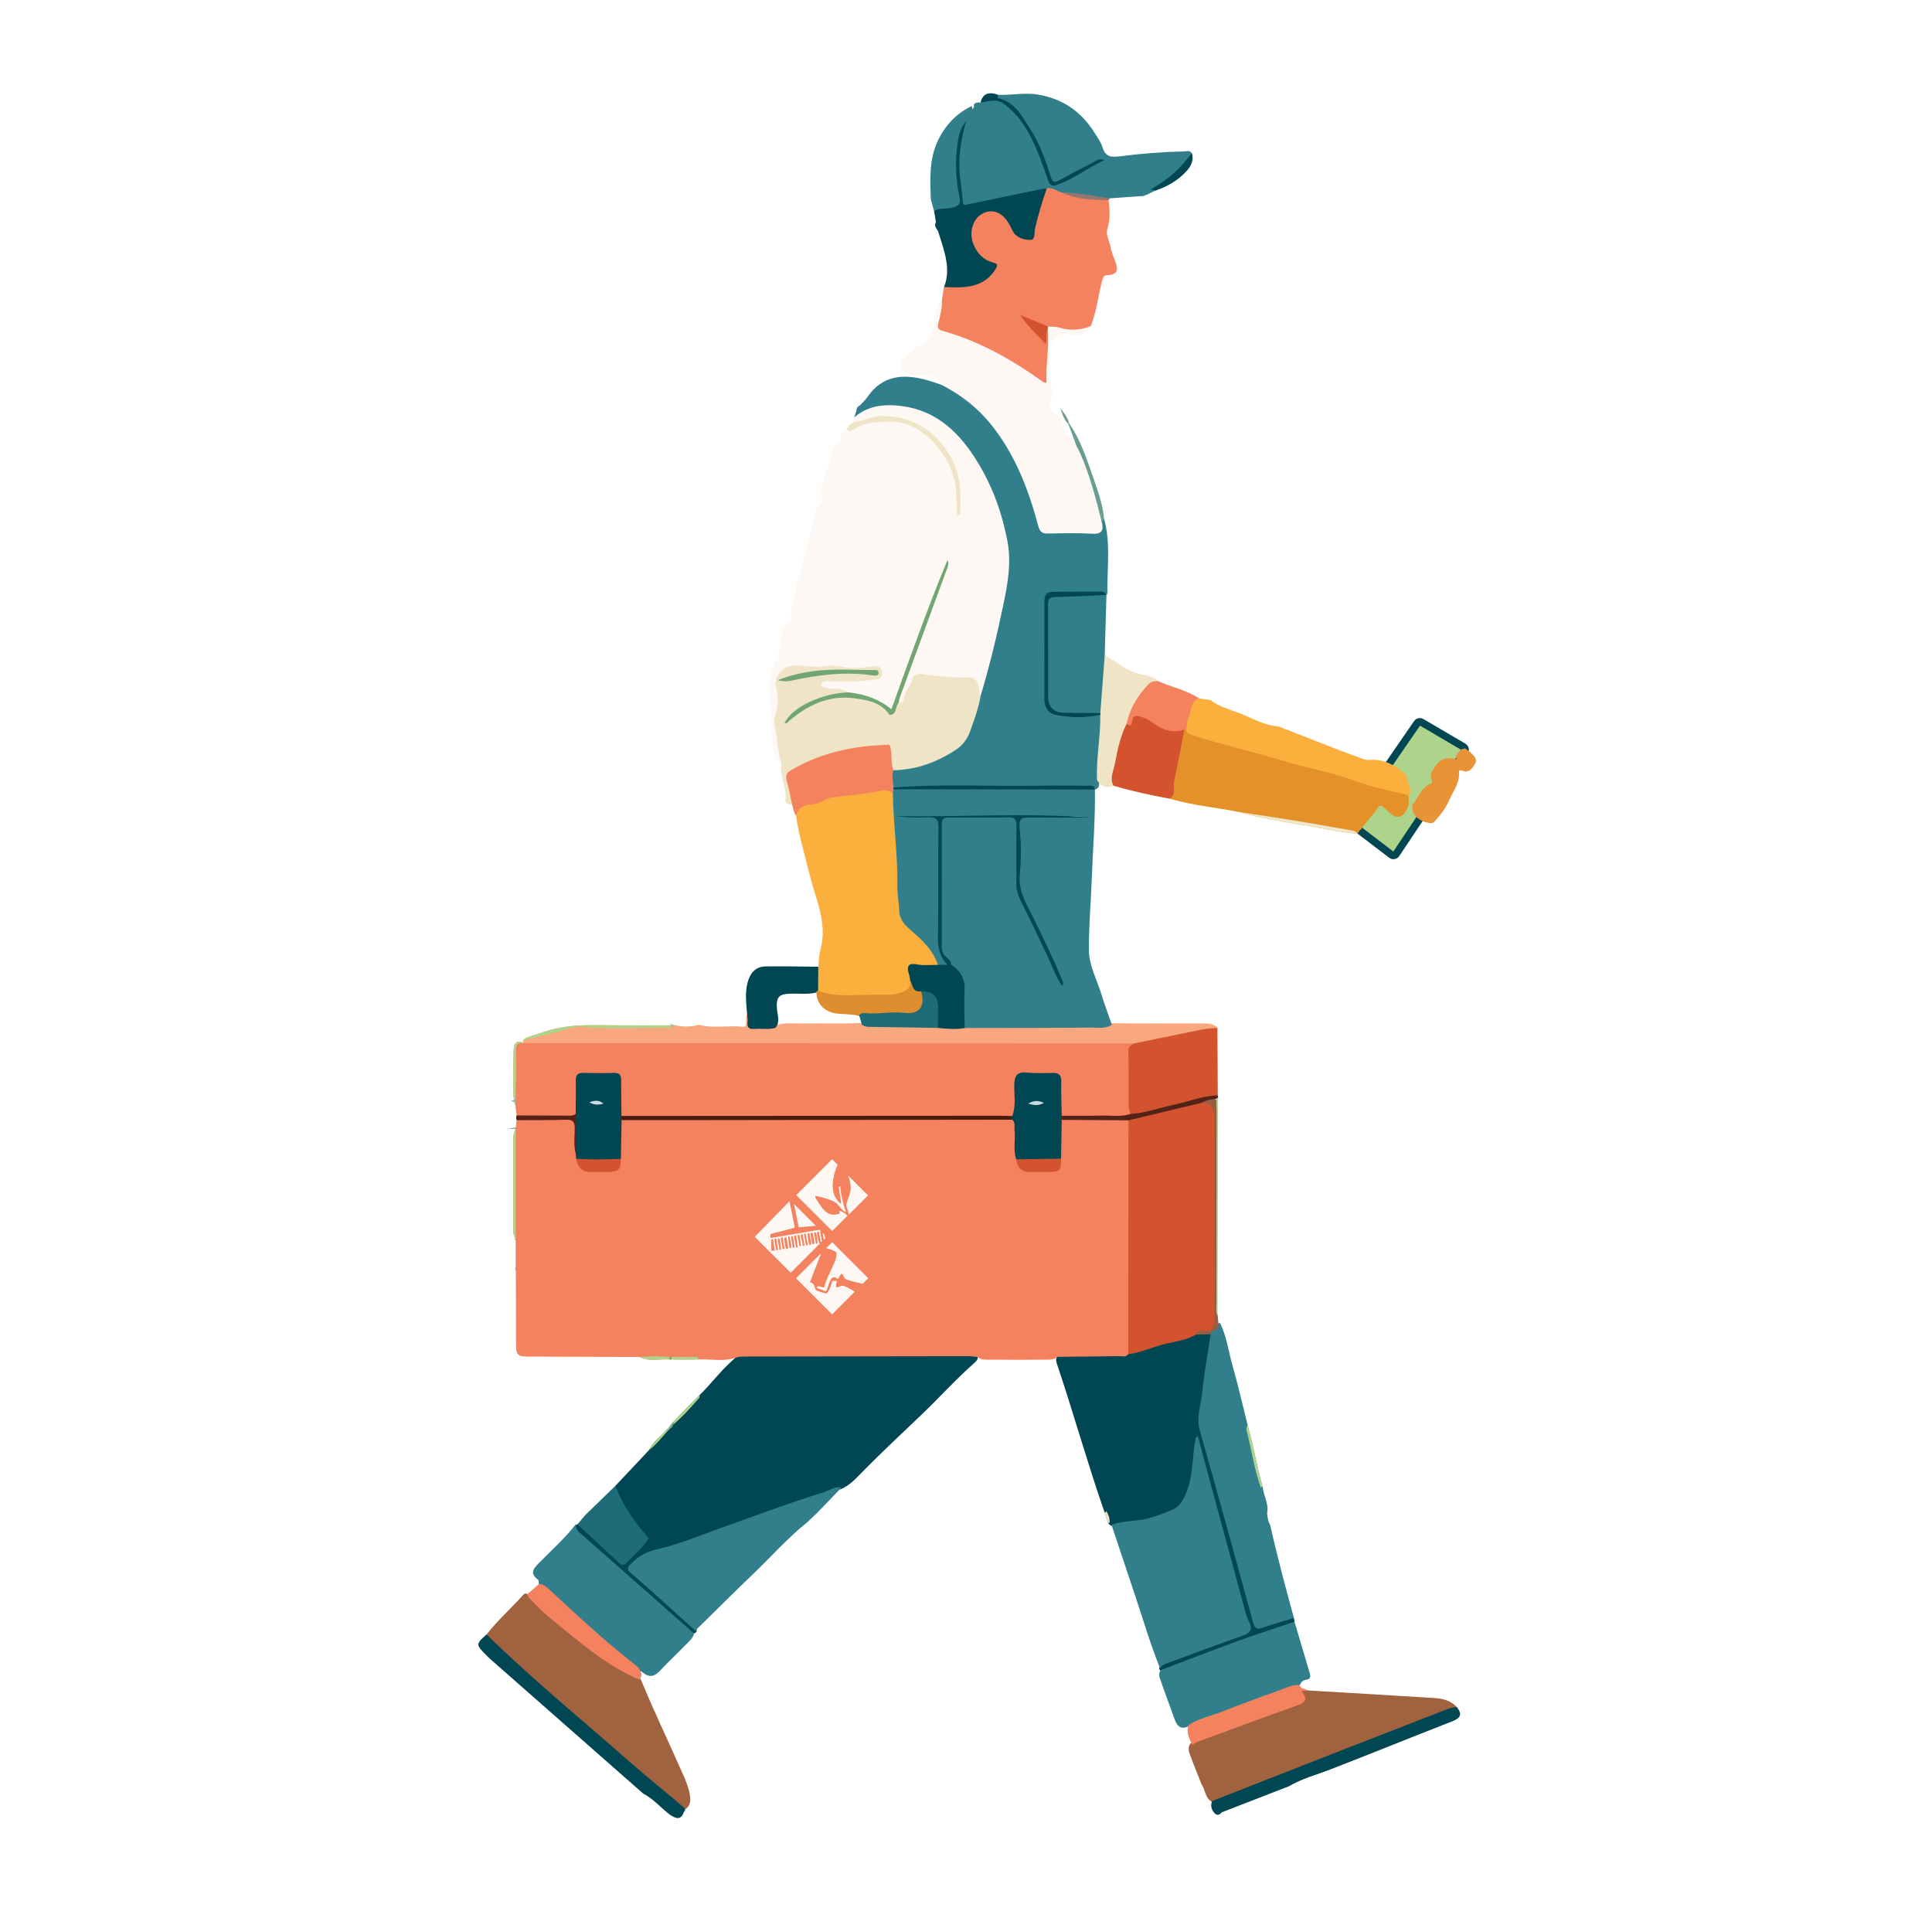 <?xml version="1.0" encoding="UTF-8"?>
<svg id="Layer_1" data-name="Layer 1" xmlns="http://www.w3.org/2000/svg" viewBox="0 0 776.27 768">
    <defs>
        <style>
            .cls-1 {
            fill: #947670;
            }

            .cls-2 {
            fill: #71a672;
            }

            .cls-3 {
            fill: #e79336;
            }

            .cls-4 {
            fill: #689d8f;
            }

            .cls-5 {
            fill: #004653;
            }

            .cls-6 {
            fill: #552015;
            }

            .cls-7 {
            fill: #e39128;
            }

            .cls-8 {
            fill: #efe7cb;
            }

            .cls-9 {
            fill: #522319;
            }

            .cls-10 {
            fill: #1d6c78;
            }

            .cls-11 {
            fill: #aed48b;
            }

            .cls-12 {
            fill: #fdf8f4;
            }

            .cls-13 {
            fill: #fbaf3c;
            }

            .cls-14 {
            fill: #df8e2f;
            }

            .cls-15 {
            fill: #d2532e;
            }

            .cls-16 {
            fill: #c6dde0;
            }

            .cls-17 {
            fill: #327f8c;
            }

            .cls-18 {
            fill: #f4825e;
            }

            .cls-19 {
            fill: #4a1c0e;
            }

            .cls-20 {
            fill: #9c5c40;
            }

            .cls-21 {
            fill: #9bb8a9;
            }

            .cls-22 {
            fill: #f8a77f;
            }

            .cls-23 {
            fill: #cadcdf;
            }

            .cls-24 {
            fill: #efe5c6;
            }

            .cls-25 {
            fill: #9cbaaa;
            }

            .cls-26 {
            fill: #a1633f;
            }
        </style>
    </defs>
    <path class="cls-5"
          d="M541.42,328.6l26.68-38.75c.84-1.31,2.57-1.7,3.89-.88l16.86,9.89c1.36.85,1.75,2.65.86,3.99l-27.48,41.12c-.9,1.35-2.74,1.67-4.04.71l-16.07-12.26c-1.21-.89-1.52-2.56-.71-3.82Z"/>
    <polygon class="cls-11" points="544.03 330.09 570.56 291.58 587.13 301.32 559.84 342.16 544.03 330.09"/>
    <path class="cls-24"
          d="M509.1,608.16c.23,1.54.29,3.13,1.22,4.48-2.23-1.18-2.51-2.77-1.18-4.72,0,.08-.02.16-.04.24Z"/>
    <path class="cls-24"
          d="M233.18,612.46c-.13.1-.26.18-.4.25-.13.07-.25.12-.39.16-.07.02-.14.04-.21.06-.27.01-.47-.09-.58-.28.13-.07.27-.11.42-.12,1.02-1.22,2.04-2.43,3.06-3.65.04-.04.07-.07.11-.11.8,1.53-1.05,2.51-2.01,3.69Z"/>
    <path class="cls-17"
          d="M457.9,78.83c-3.99.29-7.97.58-11.96.87-6.5,1.11-12.72-1.37-19.13-1.47-2.24-.29-4.26-1.66-6.62-1.39-8.37,1.88-16.79,3.5-25.17,5.28-2.07.44-4.14.87-6.25,1.02-1.8.13-2.81-.74-3.03-2.53-1.27-10.48-2.38-20.96,1.4-31.21.41-1.74,1.3-3.22,2.49-4.52.58-.91,2.16-1.24,1.61-2.8.68-1.02,1.69-.96,2.72-.86,3.22-3.27,9.48-1.33,13.73,3.25,6.8,7.34,10.14,16.48,13.43,25.64,1.59,4.42,1.57,4.52,5.86,2.52,4.72-2.21,8.95-5.38,13.82-7.33-5,1.89-9.24,5.23-14.1,7.39-4.05,1.8-4.05,1.73-5.48-2.32-3.25-9.18-6.49-18.38-13.37-25.65-1.92-2.03-3.94-3.98-6.87-4.71-1.73-.43-.84-1.29.06-1.91,5.33.23,10.58-1.01,16.01-.1,10.04,1.69,17.44,6.89,22.75,15.37,1.19,1.9,2.59,3.8,3.21,5.9,1.11,3.73,3.48,3.98,6.74,3.56,8.65-1.11,17.35-1.79,26.08-2,1.02-.02,2.26-.58,3.03.68-1.21,4.03-4.17,6.65-7.23,9.28-2.3,1.98-5.13,3.31-7.07,5.73-2.26.67-4.11,2.51-6.67,2.34Z"/>
    <path class="cls-17"
          d="M390.4,45.22c-.74,1.09-1.47,2.18-2.21,3.27-4.2,9.03-3.89,18.49-2.38,27.97,1.03,6.45.12,7.91-6.44,8.54-1.37.13-2.73.15-4.07-.17-.43-1.59-.86-3.17-1.29-4.76-.33-8.05-.75-16.09,2.9-23.69,2.95-6.14,7.36-10.74,13.45-13.76.51.86.45,1.73.04,2.6Z"/>
    <path class="cls-5"
          d="M401.05,38.08c-.09.45-.26,1.29-.25,1.29,7.09,1.52,9.99,7.57,13.35,12.82,3.7,5.78,6.01,12.3,8.04,18.86.62,2.02,1.35,2.55,3.33,1.45,4.68-2.6,9.44-5.06,14.21-7.49,1.02-.52,2.01-1.58,3.99-.63-6.83,3.04-12.32,7.61-19.09,9.94-2.11.73-2.84-.01-3.5-1.87-1.98-5.63-3.91-11.28-6.58-16.66-2.75-5.54-6.18-10.44-11.28-14.12-3.11-2.24-6.18-.84-9.3-.44.82-3.51,3.2-4.56,7.08-3.13Z"/>
    <path class="cls-5"
          d="M464.57,76.49c-.59-.09-1.18-.18-2.3-.35,6.92-3.81,12.28-8.67,16.6-14.66.89,2.86-.26,5.22-2.08,7.23-3.34,3.7-7.54,6.13-12.22,7.77Z"/>
    <path class="cls-5"
          d="M520.13,651.64c-.51.96-1.44,1.36-2.38,1.68-16.44,5.64-32.78,11.58-49.07,17.68-.78.3-1.59.56-2.45.3-.03,0-.06-.02-.09-.03-.26-.31-.39-.67-.39-1.08.03-.14.07-.27.13-.4.6-1.71,2.25-2.17,3.74-2.74,9.45-3.61,18.89-7.21,28.42-10.59,2.33-.83,3.58-1.8,2.78-4.62-6.78-23.73-13.27-47.53-19.93-72.1-.12,4.45-.65,8.1-1.1,11.77-1.43,11.87-6.27,17.1-18.5,19.68-4.75,1.01-9.58,1.73-14.45,1.96-.03-.01-.07-.01-.1-.02-.57-.13-1.02-.45-1.34-.94-.05-.1-.09-.19-.13-.29-.59-1.31-.88-2.73-1.38-4.07-.08-.21-.16-.41-.25-.61-6.65-19.19-12.16-38.75-18.57-58.02-.4-1.19-1.02-2.45-.56-3.7.11-.29.28-.59.53-.89,1.32-1.01,2.84-.59,4.3-.62,7.76-.19,15.55.53,23.29-.43l.69-.24c.24-.08.48-.16.73-.24h0c8.75-2.93,17.79-4.83,26.57-7.65l.36-.06c1.4-.23,2.8-.39,4.17-.02.3.07.61.18.92.32.07.03.13.07.2.1.06.06.11.11.16.17,1,1.08.78,2.39.52,3.68-1.96,9.66-2.47,19.54-4.26,29.23-.35,1.9,0,3.72.51,5.54,6.82,24.77,13.42,49.61,20.58,74.28,1.39,4.79,1.31,4.6,6.14,3.57,3.32-.71,6.29-3.2,9.98-2.07.08.49.15.98.23,1.47Z"/>
    <path class="cls-26"
          d="M195.49,656.77c4.34-5.54,9.6-10.25,14.31-15.45.57-.62,1.08-1.45,2.13-.77,6.85,6.57,14.16,12.57,21.56,18.52,6.96,5.6,14.3,10.45,22.27,14.41.68.34,1.29.76,1.74,1.39,5.5,13.41,11.83,26.45,17.64,39.73.84,2.15,1.69,4.31,2.04,6.6.33,2.09.36,4.15-1.58,5.63-1.79.58-2.76-.75-3.83-1.73-11.03-10.07-22.92-19.14-34.02-29.13-9.25-8.32-18.82-16.28-28.06-24.61-4.07-3.67-8.13-7.34-11.94-11.28-.93-.97-2.13-1.78-2.25-3.31Z"/>
    <path class="cls-26"
          d="M525.46,679.25c16.94,1.01,33.88,2,50.81,3.05,3.39.21,6.64.97,9.08,3.65-1.95,1.99-4.74,2.04-7.12,3.02-23.19,9.51-46.6,18.45-69.98,27.49-6.94,2.68-13.67,6.04-21,7.72-3.09-1.43-2.87-4.91-4.5-7.24-1.35-3.59-2.88-7.11-4.19-10.71-.65-1.81-1.67-3.69-.24-5.63,4.11-3.01,9.11-3.96,13.77-5.56,9.19-3.16,18.1-7.05,27.31-10.14,2.04-.68,4.23-1.15,3.19-4.63-.64-2.11,1.73-1.01,2.87-1.01Z"/>
    <path class="cls-17"
          d="M519.9,650.17c-4.16,1.27-8.36,2.43-12.47,3.85-2.24.78-3.2.64-3.92-2.01-7.03-25.79-14.16-51.55-21.44-77.27-1.49-5.24.47-10.07.96-15.05.76-7.88,2.23-15.69,3.4-23.54-.19-.14-.3-.3-.36-.48-.08-.2-.09-.41-.05-.63.02-.08.04-.15.06-.23,0-.01.01-.02.01-.03.18-.28.42-.52.72-.7h.07c.22,0,.4-.05.56-.13.92-.45,1.05-2.02,2.13-2.27.18-.04.39-.04.63,0,2.66,5.15,3.29,10.91,4.85,16.38,2.3,8.07,4.17,16.26,6.21,24.4.13.55.27,1.1.41,1.65,2.09,7.69,3.42,15.57,5.61,23.23.02.08.05.16.07.24.39,3.47,2.48,6.68,1.79,10.34,0,.08-.02.16-.04.24.23,1.54.29,3.13,1.22,4.48,2.82,12.61,6.16,25.08,9.58,37.53Z"/>
    <path class="cls-17"
          d="M216.5,636.52c-.1-.6.02-1.51-.33-1.77-3.77-2.79-1.52-4.73.7-7.01,4.94-5.06,10.27-9.76,14.59-15.4.02.14.01.28-.03.41,7.61,7.48,15.54,14.61,23.63,21.56,7.24,6.23,14.33,12.65,21.57,18.88.93.8,1.87,1.65,2.3,2.89-.34,2.15-2.02,3.38-3.37,4.79-3.37,3.51-6.97,6.81-10.27,10.38-2.27,2.46-4.42,3.01-7.06.75-.47-.4-1.15-.48-1.69-.8-12.48-10.32-25.12-20.45-36.55-31.97-1.06-1.07-2.61-1.46-3.49-2.72Z"/>
    <path class="cls-17"
          d="M466.37,671.09c10.31-3.91,20.59-7.92,30.95-11.69,7.54-2.75,15.2-5.18,22.8-7.76,2.04,6.9,4.07,13.79,6.13,20.69.43,1.43.29,2.44-1.49,2.64-1.22.14-2,.92-2.44,2.05-5.12,2.54-10.58,4.24-15.89,6.33-9.51,3.73-19.21,6.91-28.83,10.33-2.93,1.3-4.55.24-5.59-2.7-1.77-5-3.68-9.95-5.4-14.97-.53-1.55-1.45-3.21-.25-4.91Z"/>
    <path class="cls-5"
          d="M268.92,729.02c-3.52-2.74-6.44-6.24-10.48-8.31-20.59-18.11-41.17-36.21-61.76-54.33-.56-.49-1.06-1.05-1.59-1.58-3.93-3.95-3.91-4.21.41-8.03,18.76,18.37,39.12,34.94,58.78,52.29,6.78,5.98,13.96,11.53,20.78,17.49.36.53.27,1-.21,1.41-1.34,3.9-3.61,2.63-5.93,1.07Z"/>
    <path class="cls-5"
          d="M517.89,717.76c-9,3.49-18,6.98-27,10.47-.79,1.03-1.82,1.44-2.78.44-1.34-1.39-1.9-3.08-1.06-4.99,18.72-7.33,37.43-14.68,56.16-22,12.72-4.97,25.45-9.88,38.17-14.85,1.3-.51,2.59-.87,3.97-.87,2.19,2.75,1.66,4.34-1.75,5.67-16.45,6.4-32.78,13.08-49.25,19.44-5.5,2.12-11.31,3.65-16.46,6.69Z"/>
    <path class="cls-18"
          d="M477.45,693.26c4.24-2.78,9.22-3.78,13.85-5.59,7.36-2.88,14.76-5.65,22.22-8.26,2.86-1,5.6-2.59,8.81-2.39.19,1.94,2.2,1.34,3.14,2.24-.74.1-1.47.19-2.51.33,2.3,2.73,2.03,4.35-1.51,5.61-13.2,4.67-26.3,9.63-39.47,14.38-1.08.39-1.97.99-2.97,1.45-1.23-2.44-2.42-4.89-1.55-7.76Z"/>
    <path class="cls-18"
          d="M216.5,636.52c1.42,0,2.45.57,3.55,1.59,7.12,6.62,14.28,13.19,21.56,19.62,4.67,4.12,9.56,7.97,14.39,11.9.52.43.85.85,1,1.47,1.03,1.35,1.1,2.61-.3,3.76-11.08-4.75-20.38-12.16-29.61-19.7-4.52-3.69-9.12-7.28-13.05-11.63-.82-.91-1.97-1.58-2.1-2.98,1.52-1.34,3.05-2.69,4.57-4.03Z"/>
    <path class="cls-11"
          d="M489.26,440.13c.06.27.13.54.2.81l-.04.07v.73c-.06-.17-.13-.34-.22-.51,0-.02,0-.04-.02-.05-.1-.2-.21-.4-.33-.59-.05-.09-.09-.19-.13-.29-.02-.04-.03-.09-.05-.14-.1-.26-.17-.52-.23-.79-.53-8.27.02-16.54-.32-24.8,0-.25-.05-.48-.13-.69-.08-.27-.21-.51-.35-.75-.35-.54-.79-1.04-1.06-1.62.22.06.43.12.65.2.61.49,1.59.49,1.9,1.41.04,9,.08,18,.13,27.01Z"/>
    <path class="cls-11"
          d="M501.67,574.11c2.09,7.69,3.42,15.57,5.61,23.23-.21.14-.45.27-.71.38-2.7-7.6-3.75-15.62-5.83-23.38.16-.63.33-1.26.52-1.88.13.55.27,1.1.41,1.65Z"/>
    <path class="cls-5"
          d="M391.55,547.61c-7.32,6.43-13.83,13.69-20.85,20.42-8.64,8.28-17.42,16.41-25.75,25.01-2.09,2.15-4.31,4.16-7.13,5.36-.16.05-.31.1-.47.15-11.74,3.67-23.38,7.63-34.91,11.92-12.27,4.58-24.71,8.7-37.11,12.9-3.6,1.22-7.55,1.2-10.17,4.71-1.35,1.8-1.46,3.02.2,4.43,7.57,6.49,15.11,13.03,22.45,19.79.82.76,1.93,1.27,2.09,2.41.03.24.02.51-.04.81-.24.43-.49.82-.96.72-.11-.02-.23-.07-.36-.15-11.54-10.18-23.08-20.37-34.63-30.55-3.63-3.2-7.26-6.4-10.91-9.58-.99-.87-1.71-1.81-1.56-3.2.05-.04.11-.08.16-.11.13-.07.27-.11.42-.12.27.04.52.1.76.18,2.31.72,3.6,2.89,5.27,4.37,3.18,2.8,6.52,5.45,9.45,8.52,1.85,1.93,3.39,2.23,5.27.1,1.98-2.24,5.06-3.91,5.86-6.68.85-2.95-2.81-4.47-4.11-6.88-1.59-2.95-3.54-5.73-5.38-8.55-1.27-1.94-2.8-3.93-1.87-6.56,4.49-4.76,8.98-9.53,13.47-14.3,1.71-3.61,5.19-5.7,7.53-8.77.39-.31.72-.66,1.04-1.04.32-.38.61-.79.91-1.19.06-.06.12-.13.18-.19l.04-.04c.12-.12.22-.24.35-.36h.01c3.22-3.41,6.5-6.76,9.8-10.09.18-.17.36-.34.54-.52,4.46-4.32,8.15-9.38,12.78-13.54.48-.44.94-.9,1.43-1.31h.01c.81-.72,1.7-1.31,2.86-1.5,1.24-.23,2.49-.24,3.74-.24,28.46-.01,56.92-.01,85.37,0,1.25,0,2.5,0,3.72.25.99.28,1.51.65,1.7,1.07.33.71-.3,1.56-1.2,2.35Z"/>
    <path class="cls-11"
          d="M207.67,509.3c-.14.04-.29.08-.43.11-.04.01-.08.02-.13.03.03-.09.07-.18.13-.28v-10.89c.08.04.16.09.23.15.12.08.23.18.34.28,1.23,3.55,1.38,7.09-.14,10.6Z"/>
    <path class="cls-10"
          d="M260.65,618.12c-2.08,3.55-5.66,6.5-8.84,9.81-1.08,1.12-1.95,1.18-3.14.06-5.39-5.07-10.84-10.09-16.28-15.12-.12-.11-.25-.23-.37-.34,1.02-1.22,2.04-2.43,3.06-3.65.04-.04.07-.07.11-.11,4.02-3.91,8.06-7.83,12.08-11.74,2.9,7.95,7.75,14.61,13.38,21.09Z"/>
    <path class="cls-17"
          d="M345.52,162.89c1-1.1,2.14-2.1,2.97-3.31,6.18-9.06,14.78-9.41,24.21-6.78,1.91.53,3.77,1.24,5.66,1.86,5.74.86,9.85,4.63,13.9,8.23,10.85,9.65,17.13,22.24,21.99,35.63,1.36,3.75,2.74,7.52,3.61,11.43.55,2.46,1.86,3.58,4.43,3.54,5.37-.08,10.74-.1,16.11.01,2.61.05,3.62-1.17,3.67-3.56.28-.74.44-1.62,1.56-1.44,2.47,8.97,1.4,18.11,1.32,27.21-.01,1.22.24,2.49-.39,3.65-.22-.05-.43-.09-.65-.14-6.84-1.02-13.71-.25-20.56-.32-2.7-.03-2.6,2.23-2.61,4.11-.06,7.62-.02,15.24-.02,22.86,0,4.5-.03,8.99,0,13.49.05,5.38,2.05,7.34,7.49,7.55,4.72.18,9.45-.41,14.16.3,1.33,2.04.92,4.28.73,6.48-.58,6.51-1.16,13.03-1.32,19.57-.41,1.46.45,3.54-1.97,4.02-1.69-.57-3.44-.51-5.18-.51-22.19,0-44.37.04-66.56-.05-2.96-.01-5.91,1.35-8.86.09-1.8-2.26-2.06-4.71-.9-7.33,2.02-1.11,4.3-1.14,6.49-1.5,6.23-1.02,11.95-3.37,17.35-6.55,3.48-2.05,5.67-5.14,7.01-8.89,1.55-4.33,3.1-8.67,4.03-13.19,4.05-15.18,8.18-30.35,10.73-45.88,1.69-10.29-.46-20.14-3.87-29.73-3.57-10.04-8.3-19.43-15.63-27.44-9.33-10.2-25.66-17.22-40.11-8.51-.35.21-.71.1-1.04-.09l.8-2.65c.04-1.02.51-1.74,1.46-2.15Z"/>
    <path class="cls-18"
          d="M420.58,75.71c2.24-.59,3.88,1.03,5.82,1.57,4.93.67,9.66,2.67,14.76,2.22,1.5-.13,2.95.12,4.26.91.54,3.84.69,7.66-.45,11.44-.82,2.72.87,5.02,1.3,7.53.29,1.69.92,3.36,1.57,4.96,1.37,3.36,1.87,6.13-3.17,6.27-1.05.03-1.51.86-1.81,2-1.59,6.11-2.24,12.45-4.55,18.37-3.31,2.63-7,3.16-11.02,2.04-1.77-.49-3.64-.57-5.42-1.05-3.14-1.09-6.45-1.76-9.45-3.42,2.01,2.92,4.85,5.07,7.16,7.88-.04-1.33-.24-2.65.38-3.82.4-.76.98-1.15,1.68-.23.69,3.09-.22,6.14-.24,9.22-.02,3.22-.21,6.45-.27,9.68-.02,1.08.36,2.43-.8,3.08-1.18.66-2.06-.43-2.97-1.01-5.03-3.23-9.94-6.63-15.21-9.47-7.25-3.9-14.65-7.45-22.59-9.72-2.83-.81-3.84-2.36-3.27-5.21.56-2.79,1-5.6,2.15-8.24.28-1.79.57-3.59.85-5.38,1.82-1.13,3.87-.75,5.84-.87,4.42-.26,8.72-.84,11.91-4.47,2.23-2.53,2.19-2.88-.7-4.54-4.76-2.74-7.12-6.88-6.86-12.37.21-4.48,3.17-8.02,7.23-8.97,3.51-.82,7.22,1.21,9.44,5.21,1.08,1.96,1.91,4.05,4.27,4.97,3.02,1.18,3.76.94,4.39-2.21.84-4.17,2.13-8.21,3.32-12.28.46-1.56.94-3.13,2.43-4.09Z"/>
    <path class="cls-12"
          d="M421.09,131.2c1.49.12,3.06-.02,4.45.41,4.37,1.35,8.6,1.11,12.78-.62-1.99,3.1-5.59,4.61-8.47,3.55-3.44-1.27-7.93,1.87-7.93,5.55,0,3.87-.13,7.75.04,11.61.14,3.16,1.27,6.15.14,9.52-.69,2.05.29,4.77,2.87,5.9.92.41,1.28.9,1.46,1.89.72,3.91,3.64,6.67,5.4,10.06.07.13.47.09.71.13,1.31.02,1.55,1.15,1.89,2,3.18,8.03,6.22,16.1,8.02,24.6.32,1.49-.29,2.95.36,4.34.68,3.34-.46,4.54-4.05,4.33-5.84-.35-11.71-.22-17.57-.09-2.37.06-3.36-.55-4.02-3.04-3.91-14.65-9.27-28.66-18.9-40.68-5.46-6.82-12.18-12.02-19.9-16-1.38-4.32-5.35-3.25-8.4-3.85-2.35-.46-4.94.48-6.94-1.74-1.43-1.58-1.81-3.72-.26-4.53,3.01-1.56,4.1-5.04,7.39-6.26,4.47-1.66,4.26-6.31,5.11-9.93.66-2.8,1.06-5.51,3.18-7.61.16,3.17-.72,6.17-1.43,9.2-.33,1.4-.41,2.42,1.6,2.98,14.97,4.14,28.21,11.75,40.76,20.71.17.12.45.09,1.1.21-.39-7.27,1.15-14.39.51-21.59-.24-.37-.21-.71.09-1.03Z"/>
    <path class="cls-17"
          d="M444.56,239.35c-.23,7.97-.46,15.94-.69,23.9.27.42.66.86.63,1.32-.32,6.64-.06,13.31-1.11,19.9-.14.85-.56,1.64-1.29,2.19-5.32,1.08-10.71.6-16.04.36-3.46-.16-5.59-2.79-5.61-6.36-.09-12.74-.05-25.49-.03-38.24,0-1.66.42-3.25,2.25-3.32,7.19-.24,14.38-1.53,21.58-.05.1.09.21.19.31.28Z"/>
    <path class="cls-13"
          d="M566.04,319.62s-.05.04-.08.05c-.08.06-.16.11-.24.15-1.17.65-2.37.28-3.62-.02-13.92-3.45-27.57-7.85-41.44-11.49-13.26-3.47-26.61-6.73-39.6-11.17-2-.69-4.36-1-5.12-3.47-.04-.08-.06-.16-.08-.24,0-.06-.01-.11,0-.16-.01-.02-.01-.04,0-.06-.01-.01,0-.01,0-.01-.08-3.7,1.3-7.07,2.49-10.47.56-1.6,1.76-2.3,3.46-2.07,1.5.2,3.01.41,4.52.61,3.36,2.64,7.47,3.72,11.34,5.19,4.94,1.87,9.58,4.66,14.94,5.35,1.26-.02,2.34.55,3.45,1.02.08.04.15.07.23.1,9.87,3.77,19.64,7.79,29.56,11.4,1.4.51,2.91,1.16,4.33,1.03,5.79-.53,10.25,2.03,14.36,5.63h.01c.05.08.1.15.14.22.31.44.5.92.61,1.44,0,.06,0,.11.01.16,0,.23.04.45.09.67.45,2.02,2.26,3.9.64,6.14Z"/>
    <path class="cls-24"
          d="M442.11,286.52c.59-7.75,1.17-15.51,1.76-23.26,4.85,2.73,9.08,6.5,14.81,7.76,2.24.49,4.9.77,6.72,2.69-6.96,3.88-9.8,10.61-12.17,17.66-2.65,7.94-4.89,15.97-5.65,24.34-2.91,1.3-5.08.27-6.79-2.18-.42-8.81,1.45-17.5,1.3-26.3-.22-.16-.3-.32-.22-.48.08-.15.16-.23.24-.23Z"/>
    <path class="cls-18"
          d="M452.63,290.91c1.33-6.17,4.43-11.35,8.74-15.88,1.16-1.22,2.53-1.37,4.03-1.33,5.39,2.51,11.4,3.55,16.41,6.96-3.63,1.08-2.85,4.79-4.16,7.23-.83,1.53-.73,3.56-1.04,5.36-.28.21-.58.39-.89.54-4.53,2.4-8.39.2-12.24-1.84-1.3-.69-2.42-1.72-3.77-2.36-1.72-.81-3.2-1.28-4.16,1.14-.67,1.68-1.82,1.96-2.91.19Z"/>
    <path class="cls-4"
          d="M442.8,210.14c-2.47-9.6-4.83-19.23-8.94-28.32-.4-.89-.89-1.75-1.33-2.62-1.09-2.95-2.18-5.89-3.27-8.84.1-.09.2-.18.29-.26,4.96,7.1,7.39,15.33,10.24,23.34,1.73,4.87,3.35,9.84,3.83,15.06-.28.55-.55,1.1-.83,1.64Z"/>
    <path class="cls-1"
          d="M445.42,80.42c-6.5-.07-12.98-.27-19.02-3.13,6.6.12,13.05,1.44,19.55,2.41-.18.24-.35.48-.53.72Z"/>
    <path class="cls-4"
          d="M429.26,170.36c-1.82-1.75-2.41-4.17-3.33-6.43,1.49,1.88,3.05,3.72,3.62,6.17-.1.09-.2.17-.29.26Z"/>
    <path class="cls-12"
          d="M343.27,167.69c5.65-4.9,12.47-5.42,19.32-4.49,14.2,1.93,23.31,11.13,30.33,22.69,5.93,9.77,9.78,20.39,11.89,31.68,1.6,8.57.1,16.86-1.62,25.16-2.58,12.43-5.54,24.77-9.19,36.93-1.72-.26-1.46-1.8-1.75-2.89-.59-2.2-1.87-3.53-4.19-3.46-5.72.16-11.37-.63-17.04-1.19-1.83-.18-3.05.52-3.82,2.25-1.01,2.26-2.26,4.4-3.28,6.67-.51,1.15-.96,3.06-3.09,2-.52-.95-.39-1.9-.03-2.88,6.27-17.45,12.65-34.87,19.15-52.24-5.77,15.62-11.66,31.2-17.27,46.89-1.27,3.56-1.68,7.56-4.47,10.5-.62.2-1.35.3-1.78-.12-4.26-4.14-9.84-4.89-15.28-6.02-.24-.05-.47-.17-.7-.25-2.46-1.04-5.12-.97-7.69-1.39-1.42-.23-3.35-.49-3.29-2.39.07-2.1,2.02-2.34,3.65-2.35,5.61-.03,11.22.18,16.8-.65.74-.11,1.5-.13,2.21-.35.67-.21,1.03-.72,1.01-1.4-.02-.67-.38-1.2-1.06-1.38-1.35-.35-2.7-.15-4.07.05-4.71.66-9.41.08-14.11,0-5.4-.09-10.85-.85-16.23-.09-3.54.5-5.33,3.58-4.67,7.21.68,3.74.51,7.38-.26,11.12-1.05,5.12.78,10.11,1.32,15.16.16,1.44,1.07,2.87-.14,4.26-3.23-2.44-3.15-6.48-3.48-9.64-.52-4.98-.96-10.05-1.02-15.1.85-4.6-.27-9.5,1.93-13.89,2.24-4.47,4.12-8.97,3.42-14.16-.16-1.19.67-2.21,1.72-2.7,2.57-1.19,3.23-3.37,3.05-5.86-.18-2.6.8-4.8,1.62-7.18,1.48-4.32,1.9-8.94,3.11-13.37,1.27-4.66,2.51-9.34,3.01-14.17.09-.87.4-1.9,1.25-2.2,3.65-1.3,3.38-4.33,3.06-7.14-.56-4.8.16-9.31,1.95-13.75,1.27-3.16,3.86-4.68,7.13-5.82-1.58-1.67-3.43-3.02-2.75-5.49.02-1.68-.25-3.53,2.23-3.75,5.12-2.38,10.33-4.11,16.14-4.08,10.71.06,18.17,5.48,23.68,13.99,4.11,6.35,5.97,13.42,5.29,18.82.78-9.06-2.92-18.58-11.36-26.13-7.11-6.36-15.43-8.11-24.69-6.08-1.95.43-3.91,1.98-6.04.46l.09-1.77Z"/>
    <path class="cls-11"
          d="M208.47,448.21c.01.25.01.48.01.72,0,.15,0,.29,0,.43,0,.22,0,.44-.01.66v.09c0,1.02-.15,2.01-.74,2.88-.13.02-.27.04-.4.07h-.05s0-.06-.02-.08c.13-.96.25-1.91.38-2.87-.36-.63-.3-1.26-.03-1.9-.13-.95-.25-1.9-.38-2.85-.01-.74-.17-1.46-.35-2.18.12.09.23.2.34.33.28.32.52.72.71,1.24.43,1.06.56,2.18.54,3.32v.14Z"/>
    <path class="cls-11"
          d="M280.89,411.77c-2.9,2.46-7.26,2.52-10.46.22-.08-.05-.17-.12-.25-.19.1-.02.19-.04.29-.06,3.47,1.1,6.94,1.02,10.42.03Z"/>
    <path class="cls-13"
          d="M328.79,388.46c.28-2.34.28-4.76.89-7.01,2.9-10.72-2.03-20.24-4.41-30.14-1.89-7.83-4.32-15.52-5.41-23.53-.53-3.72,2.17-4.75,4.85-5.37,5.41-1.25,10.56-3.35,16.16-4.12,4.79-.65,9.69-.34,14.4-1.77,1.69-.51,3.06.7,4.06,2.1.36.67.6,1.4.57,2.15-.46,10.23,2.41,20.29,1.63,30.54-.37,4.87.7,9.68,1.01,14.52.2,3.06,1.59,5.32,4.17,7.1,4.17,2.89,6.77,7.25,9.81,11.17.76.98,1.19,2.21.66,3.52-2.16,1.81-4.76,1.01-7.17,1.07-3.95.11-3.95.02-3.43,3.87.07.49.11.99.11,1.49.21,2.97-1.4,4.62-4,5.59-1.65.62-3.33,1.1-5.09,1.11-7.46.04-14.93.76-22.39-.02-2.47-.26-5.03-.34-6.77-2.57-.89-3.28-1.33-6.54.34-9.73Z"/>
    <path class="cls-2"
          d="M207.26,453.61c-1.12,0-2.25.02-3.37.03,1.13-.19,2.26-.39,3.39-.58,0-.03,0-.06-.02-.08.03.03.05.05.07.08.27.32.25.62-.07.91,0,.01-.02.03-.04.04-.09.03-.18.06-.27.09.09-.16.19-.33.31-.49Z"/>
    <path class="cls-2"
          d="M207.47,498.42c-.05.09-.13.18-.23.26v-.41c-.26-.18-.52-.3-.8-.39h.8c-.11-.14-.21-.29-.3-.44.1.04.2.1.3.17.02,0,.04.02.06.03.26.27.31.53.17.78Z"/>
    <path class="cls-22"
          d="M489.13,413.12c-.36.32-.74.56-1.14.76-1.84.92-4.02.71-5.97,1.06-9.07,1.64-17.88,4.56-27.12,5.32-.24.01-.47.01-.71.02-.35.01-.7.02-1.05.02-12.02.3-24.05.11-36.06.12-66.41.02-132.82.01-199.23-.01-2.35,0-4.76.36-7-.72-.21-.2-.36-.4-.47-.58h-.01c-.63-1.05.17-1.73,1.25-2.2,1.95-.84,4.07-1.23,6.03-1.95,10.47-3.89,21.32-2.99,32.12-2.94,6.11.04,12.22.02,18.33-.01.32-.01.64-.02.96-.05.21-.02.41-.04.62-.07.17-.02.34-.05.5-.09.1-.02.19-.04.29-.06,3.47,1.1,6.94,1.02,10.42.03,5.85,1.61,11.84.13,17.74.81,1.11.14,1.05-.76,1.16-1.47.18-1.21-.28-2.5.41-3.65,1.42,5.08,5.33,5.03,9.44,4.57.73-.08,1.48-.02,2.21-.19.17-.05.35-.09.52-.12,3.63-.85,7.34-.4,11.01-.46,7.57-.14,15.14.18,22.71-.22h.09c10.01,1.11,20.06.96,30.11,1.04h.6c3.28-.12,6.57-.13,9.86-.02.24,0,.47,0,.71.02h.13c14.52-.2,29.04-.08,43.57-.07,5.15.01,10.27-.18,15.38-.85.09-.01.18-.02.27-.03,11.86.23,23.73.06,35.6.1,1.4.01,2.8-.06,4.17.28.22.06.43.12.65.2.61.49,1.59.49,1.9,1.41Z"/>
    <path class="cls-24"
          d="M313.93,306.7c-1.49-5.25-1.67-10.73-2.78-16.05-.28-1.34.1-2.44.48-3.62,1.18-3.65,1.17-7.31.18-11-1.07-3.98,2.76-8.5,6.92-8.59,4.37-.1,8.58.96,13.17.17,3.31-.57,7.48.94,11.33.82,2.72-.09,5.42-.49,8.13-.7,1.95-.15,3,.67,3.08,2.78.07,2.09-1.04,2.27-2.76,2.52-6.02.87-12.05.94-18.11.7-.74-.03-1.5-.01-2.24.1-.62.1-1.22.46-1.29,1.15-.09.83.68.87,1.23,1.12,1.17.53,2.38.65,3.65.63,2.13-.04,4.15.41,6,1.5-1.78,1.45-4.01,1.11-6.05,1.5-6.45,1.25-12.08,4.16-17.1,8.32,8.93-7.17,18.83-10.5,30.27-7.48,4.18,1.1,7.88,3.02,10.42,6.73.58,3.96.3,7.88-.62,11.76-1.01,1.2-2.44,1.06-3.8,1.18-10.89.94-21.5,2.95-31.43,7.84-5.52,2.72-5.76,3.03-4.6,9.09.38,1.96,1.83,3.97.26,6.05-1.36.02-2.89-.35-2.7-1.87.63-5.04-2.47-9.62-1.64-14.64Z"/>
    <path class="cls-5"
          d="M420.58,75.71c-1.8,5.3-3.46,10.64-4.71,16.12-.38,1.67.22,4.64-1.95,4.58-2.36-.06-5.24-.69-6.8-3.2-.46-.74-.77-1.56-1.18-2.33-2.72-5.22-6.54-7.12-10.7-5.3-4.24,1.85-6.13,7.6-4.12,12.56,1.49,3.67,4.01,6.32,7.89,7.37,1.86.5,2.02.96.96,2.68-3.25,5.27-8.21,6.97-13.94,7.25-2.23.11-4.48-.05-6.72-.09,1.72-4.2,1.44-8.52.47-12.79-.73-3.25-1.89-6.4-2.85-9.6-.63-1.16-1.74-2.2-.87-3.71-.25-1.47-.51-2.94-.76-4.41,2.3-1.53,5.06-.7,7.57-1.47,2.37-.73,3.25-1.41,2.67-4.1-1.72-7.96-1.85-15.99-.38-24.04.46-2.52,1.6-4.67,3.03-6.73-1.39,5.29-2.52,10.61-2.72,16.11-.2,5.62,1.05,11.11,1.37,16.68.09,1.52,1.4.96,2.35.76,9.72-2.03,19.44-4.05,29.17-6.06.72-.15,1.47-.18,2.21-.27Z"/>
    <path class="cls-18"
          d="M318.26,323.21c-.7-3.15-1.24-6.34-2.15-9.43-.61-2.06-.13-3.19,1.69-4.26,9.04-5.34,18.85-8.29,29.2-9.56,3.45-.42,6.94-.51,10.41-.75,2.65,3.11,2.26,6.7,1.58,10.32-.87,2.31-.03,4.61-.01,6.92.24.26.41.57.47.92,0,.56-.15,1.04-.68,1.31-1.81-1.33-3.56-1.24-5.81-.78-5.42,1.12-10.97,1.66-16.49,2.24-2.02.21-3.99.41-5.66,1.57-1.51,1.05-3.09,1.43-4.89,1.5-2.99.12-5.21,1.48-6.06,4.55-1.04-1.35-1.09-3.04-1.6-4.57Z"/>
    <path class="cls-5"
          d="M311.6,413.01c-2.8.8-5.68.2-8.51.44-2.05.17-2.99-.5-2.75-2.68.12-1.09-.09-2.22-.15-3.32-.33-4.14-.9-8.23.13-12.42.98-3.97,3.23-6.63,7.23-6.7,7.08-.11,14.15.07,21.23.13-.02,3.22-.05,6.45-.07,9.67-.26.35-.6.61-1.01.77-3.33.73-6.7.28-10.05.37-4.72.13-5.86,1.39-5.47,6.2.21,2.54,1.37,5.17-.59,7.54Z"/>
    <path class="cls-12"
          d="M337.93,176.23c.85,1.52.77,3.78,3.38,3.89,1.13.05,1.18,1.14.97,2.04-.22.95-.88,1.45-1.89,1.46-3.72.04-4.91,2.38-6.43,5.52-2.54,5.25-.78,10.46-1.25,15.65-.17,1.87.28,3.63-2.64,3.86-2.27.17-2.62,2.42-2.62,4.34.01,6.3-3.11,12.06-3.51,18.07-.36,5.44-4.47,9.79-3.35,15.44.43,2.14-.42,4.16-3,4.9-1.26.36-2.31,1.44-2.09,2.79.88,5.62-1.41,10.37-3.74,15.18-1.61,3.33-1.8,6.95-1.59,10.59.04.76-.07,1.5-.74,2.01.07-5.09-.88-10.42,1.51-15.11,2.26-4.44,3.53-8.86,3.1-13.81-.04-.51.42-1.36.87-1.56,2.82-1.24,2.83-3.83,3.13-6.25,1.39-11.26,5.62-21.81,8.17-32.77.83-3.56.57-7.51,3.8-10.21.37-.31.5-1.21.38-1.76-1.6-7.04,3.31-12.76,3.94-19.37.19-2.04,3.01-2.78,3.6-4.89Z"/>
    <path class="cls-24"
          d="M343.17,169.46c4-.07,7.44-2.46,11.61-2.34,12.11.35,20.77,5.68,26.98,16.11,4.3,7.22,4.28,14.82,4.09,22.64,0,.24-.11.5-.24.7-.13.19-.36.3-1.02.82-.45-4.65-.05-9.04-.87-13.35-2.25-11.75-13.46-25.02-26.22-24.61-5.13.17-10.2.23-14.7,3.19-.86.57-1.83.93-2.65-.15.75-1.26,1.75-2.27,3.01-3.01Z"/>
    <path class="cls-18"
          d="M454.05,543.07h0c-.19.38-.42.74-.73,1.08-1.03,1.39-2.52.76-3.81.78-8.21.13-16.43.2-24.65.28-.11.11-.23.2-.35.29-1.02.74-2.24.83-3.46.85-8.16.06-16.31.06-24.47,0-1.35-.02-2.74-.05-3.82-1.09h0c-1.24-.11-2.46-.31-3.7-.31-29.82.03-59.63.08-89.44.13-1,0-2,.1-2.99.15-.42.17-.84.32-1.26.44h-.01c-4.84,1.48-9.84.38-14.76.59h-.16c-3.47.07-6.94.12-10.41-.01h-.39c-.22,0-.45-.01-.67,0h-.33c-3.9-.23-7.93,1-11.68-1-14.71-.04-29.41-.09-44.11-.13-5.07-.01-5.49-.43-5.5-5.6-.03-9.59-.06-19.19-.09-28.78-.25-.44-.31-.86-.14-1.3.03-.09.07-.18.13-.28v-11.28c-.11-.14-.21-.29-.3-.44-.76-1.29-.7-2.76-.7-4.2-.03-11.66-.03-23.32,0-34.99,0-1.42,0-2.86.71-4.15.09-.16.19-.33.31-.49.07-.18.08-.37.02-.55,0-.03,0-.06-.02-.08.13-.96.25-1.91.38-2.87.25-.33.53-.58.84-.75.2-.11.41-.2.62-.26.6-.18,1.24-.2,1.89-.21,5.44-.05,10.89-.1,16.33.02.85.02,1.54.08,2.09.22,1.01.23,1.57.7,1.9,1.58h0c.25.66.37,1.54.43,2.69.15,2.78-.22,5.59.2,8.36.05.29.1.59.17.89.22.83.35,1.68.41,2.54.03.17.06.33.1.49.07.29.15.57.24.83.87,2.44,2.84,3.48,5.71,3.4,1.61-.05,3.23.03,4.84-.02,3.7-.11,4.58-.58,4.83-3.64.02-.18.03-.36.04-.56.02-.28.03-.58.04-.9-.11-3.69-.09-7.37-.03-11.05.03-1.47.04-2.97,1.17-4.15.09-.06.18-.11.28-.16.07-.04.14-.08.21-.11.21-.1.42-.17.64-.24,1.16-.33,2.4-.21,3.61-.21,49.56-.02,99.12-.02,148.69-.01,1.07.01,2.16-.03,3.22.18.12.02.25.04.37.08.04.01.09.02.13.03.03.01.06.03.09.05h.01c2.07.89,1.99,2.83,2.08,4.64.19,3.7-.2,7.42.36,11.1.09.32.18.62.28.89.04.16.09.32.15.46,1.03,3.01,2.05,3.48,5.81,3.58,1.62.04,3.25.03,4.87.01,3.86-.07,4.64-.38,4.93-3.48.02-.25.04-.51.06-.8.02-.22.03-.46.04-.71-.14-3.69-.09-7.38-.04-11.07,0-1.46.02-2.95,1.07-4.16t.02-.02c.08-.06.17-.11.25-.16,1.02-.62,2.19-.59,3.33-.6,6.7-.03,13.41-.04,20.11,0,1.24.01,2.5.02,3.55.86.02.03.04.06.06.09.07.09.13.17.17.26.97,1.54.81,3.32.82,5.04.02,27.78.02,55.56,0,83.34,0,1.57.1,3.17-.58,4.6Z"/>
    <path class="cls-15"
          d="M453.32,544.15c.03-29.2.06-58.41.09-87.61,0-2.12.03-4.24.05-6.36.26-.62.76-1.01,1.37-1.17,9.49-2.46,18.85-5.45,28.6-6.87,5.06.23,5.51.65,5.52,5.75.03,26.74.02,53.48,0,80.22,0,2.51.06,5.06-2.49,6.62h0c-1.72,1.54-4.35-.32-5.98,1.57-3.58,2.05-7.63,2.7-11.54,3.54-5.31,1.14-10.2,3.67-15.62,4.31Z"/>
    <path class="cls-17"
          d="M466.13,670.43c-3.84-9.48-6.7-19.3-9.94-28.98-3.21-9.57-6.39-19.16-9.59-28.73,4.11-1.52,8.52-1.43,12.77-2.19,3.86-.69,7.39-2.19,10.96-3.54,4.14-1.57,5.82-5.4,7.09-9.39,1.98-6.22,1.64-12.77,2.91-19.09.09-.44-.02-1,1.01-1.33.91,3.42,1.8,6.84,2.72,10.25,5.32,19.68,10.64,39.36,16,59.03.49,1.79.95,3.65,1.82,5.27,1.93,3.6-.16,4.64-3.04,5.67-9.96,3.56-19.87,7.23-29.79,10.9-1.15.42-2.4.82-2.91,2.15Z"/>
    <path class="cls-24" d="M328.86,607.37c-1.54,1.46-3.08,2.93-4.62,4.4.61-2.45,1.97-4.1,4.62-4.4Z"/>
    <path class="cls-24"
          d="M445.8,611.9h-.53c-.59-1.31-.88-2.73-1.38-4.07.24-.14.46-.33.67-.57.81,1.44,1.47,2.92,1.24,4.64Z"/>
    <path class="cls-20" d="M480.48,536.3c1.27-3.28,4-.99,5.98-1.58-.01.48-.02.95-.03,1.43-1.98.05-3.96.1-5.94.15Z"/>
    <path class="cls-20"
          d="M489.58,531.75c.01,2.1-.85,3.28-3.12,2.98h-.01c.16-.21.31-.43.43-.65,1.16-1.96,1.03-4.17,1.02-6.4-.02-26.46-.01-52.92,0-79.38q0-5.14-5.31-5.12c.32-.41.63-.76.94-1.05.19-.18.38-.34.57-.47.75-.57,1.5-.78,2.34-.67.53.07,1.1.28,1.73.61.17.09.34.19.52.31.09.05.19.11.28.17.09,27.49.01,54.98.05,82.48,0,1.36-.22,2.75.22,4.09.11,1.01.22,2.02.33,3.03,0,.02,0,.05,0,.07Z"/>
    <path class="cls-15"
          d="M489.26,440.13c-.18.06-.36.12-.54.17-.76.24-1.52.48-2.28.69-.78.24-1.56.46-2.34.67-1.21.33-2.42.65-3.63.95-3.72.94-7.45,1.79-11.17,2.73-3.47.87-6.93,1.82-10.43,2.62-.25.06-.49.12-.73.17-.12.03-.25.06-.37.09-1.36.32-2.69.52-3.96-.47h-.01l-.21-.18c-.93-1.11-1.25-2.45-1.28-3.83-.18-6.85-.11-13.71-.05-20.56.01-1.23.27-2.21.88-2.88.54-.62,1.36-.98,2.54-1.04,8.34-1.7,16.68-3.37,25.01-5.11,2.31-.48,4.6-.92,6.95-1.02.5-.02.99-.02,1.49-.01.04,9,.08,18,.13,27.01Z"/>
    <path class="cls-9"
          d="M489.46,440.94l-.04.07c-.07.08-.14.15-.22.22-.16.13-.33.23-.52.32-.17.02-.34.03-.51.05-1.15.12-2.28.29-3.37.61-.76.24-1.5.55-2.21.97-9.59,2.3-19.19,4.6-28.78,6.91-.12.02-.23.05-.35.08-8.96-.06-17.91-.12-26.87-.18-.11-.11-.2-.22-.27-.33-.31-.47-.24-.96.16-1.45.02-.03.05-.07.08-.1,0,0,0,0,.02-.02.4-.27.85-.56,1.33-.58,8.56-.33,17.12-.64,25.68.06.21.01.42.03.63.05,5.98-.36,11.58-2.48,17.38-3.7,5.7-1.19,11.17-3.44,17.07-3.76.19-.01.39-.02.59-.03.06.27.13.54.2.81Z"/>
    <path class="cls-11"
          d="M256.95,545.25c4-.33,8.01-.3,12.02,0,.3.32.51.65.66,1-.22,0-.45-.01-.67,0h-.33c-3.9-.23-7.93,1-11.68-1Z"/>
    <path class="cls-11"
          d="M270.44,571.5s-.01.07-.03.1h0c-.3.97-.86,1.86-1.52,2.69-2.63,2.9-5.03,6.02-8.15,8.44,1.71-3.61,5.19-5.7,7.53-8.77.39-.31.72-.66,1.04-1.04.32-.38.61-.79.91-1.19.06-.06.12-.13.18-.19l.04-.04Z"/>
    <path class="cls-25" d="M207.25,510.74c-.25-.44-.31-.86-.14-1.3.03-.09.07-.18.13-.28v.25c0,.44.01.88.01,1.33Z"/>
    <path class="cls-17"
          d="M338.1,597.77c-.25.26-.5.52-.75.78-2.83,2.94-5.66,5.88-8.49,8.82-1.54,1.46-3.08,2.93-4.62,4.4-7.8,6.27-14.43,13.77-21.62,20.68-7.65,7.34-15.16,14.83-22.72,22.26-.18.17-.35.35-.53.52-5.5-4.97-10.99-9.95-16.5-14.89-3.15-2.83-6.33-5.63-9.54-8.38-1.29-1.11-1.44-1.86-.13-3.27,3.11-3.34,6.51-5.21,11.24-6.27,8.3-1.85,16.26-5.28,24.34-8.14,14.04-4.97,27.96-10.28,42.21-14.67,2.33-.71,4.42-2.49,7.11-1.84Z"/>
    <path class="cls-11"
          d="M270.02,546.25h-.37c0-.34,0-.67,0-1.01,3.5-.01,7-.01,10.5-.02.16.35.31.69.43,1.04h-.16c-3.47.07-6.94.12-10.41-.01Z"/>
    <path class="cls-11"
          d="M281.14,560.53v.05c.01.35-.11.73-.16,1.1-3.32,3.76-6.61,7.54-10.48,10.77-.03-.28-.07-.56-.09-.84h0s-.02-.05,0-.07l.04-.04c.12-.12.22-.24.35-.36h.01c3.22-3.41,6.5-6.76,9.8-10.09.18-.17.36-.34.54-.52Z"/>
    <path class="cls-2"
          d="M269.63,546.25c-.22,0-.45-.01-.67,0,0-.33,0-.67,0-1,.23-.09.46-.09.69-.01.07.34.13.67.18,1.01h-.19v.06s-.01-.04-.02-.06Z"/>
    <path class="cls-2"
          d="M270.79,571.14c-.1.44-.22.88-.29,1.31-.17.93-.77,1.49-1.61,1.84.18-.46.32-.91.42-1.37.32-.38.61-.79.91-1.19.06-.06.12-.13.18-.19l.04-.04c.12-.12.22-.24.35-.36Z"/>
    <path class="cls-24"
          d="M358.99,309.54c-1.33-3.32-.27-7-1.58-10.32-.53-3.99.94-7.98,0-11.98.22-.26.42-.53.62-.81,1.4-1.01,1.14-3.29,3.03-3.93,1.59.23,2.09-1.2,2.18-2.08.33-3.06,3.03-5,3.47-8.06.19-1.36,2.22-1.74,3.46-1.55,6.38,1,12.77,1.5,19.22,1.42,2.64-.03,3.45,2.08,3.98,4.21.26,1.05-.28,2.27.64,3.19-.81,4.94-2.59,9.59-4.25,14.29-1.08,3.05-2.97,5.52-5.59,7.28-7.6,5.08-15.94,8.1-25.17,8.32Z"/>
    <path class="cls-5"
          d="M442.11,286.52c.1.24.09.47-.02.7-5.9,1.28-11.84,1.16-17.71.1-3.23-.58-4.73-3.14-4.74-6.3-.05-13.21.01-26.43.01-39.64,0-2.27,1.04-3.57,3.33-3.59,6.48-.05,12.96-.03,19.45-.04.94,0,1.77.12,1.82,1.33-6.7.28-13.4.66-20.1.8-2.22.05-3.06.65-3.05,2.98.08,12.33-.01,24.67.03,37,.02,4.4,2.26,6.51,6.78,6.57,4.73.06,9.47.06,14.2.09Z"/>
    <path class="cls-5"
          d="M359.04,317.15c-.13-.22-.15-.45-.06-.69,19.4-1.57,38.83-.41,58.24-.74,6.49-.11,12.98-.02,19.47,0,1.29,0,2.88-.47,3.27,1.53h0c-1.47,1.21-3.24,1.17-4.98,1.17-23.68.02-47.35.03-71.03,0-1.73,0-3.53.12-4.92-1.27Z"/>
    <path class="cls-15"
          d="M421.09,131.2c-.03.34-.06.68-.09,1.03-1.12,1.78.04,3.9-.9,5.89-3.43-3.5-6.96-6.79-10.21-11.56,4.19,1.73,7.7,3.19,11.2,4.64Z"/>
    <path class="cls-3"
          d="M592.65,306.95c-1.07,1.67-2.26,3.82-5.01,2.76-.59-.23-1.49-.44-1.42.41.35,3.96-1.79,7.02-3.41,10.28-.09.18-.18.37-.27.56-1.39,3.39-3.53,6.26-5.98,8.97-1.37,1.51-2.65.58-4.01.39-.04,0-.07-.03-.11-.04-2.92-1.17-5.11-2.87-4.96-6.28,0-.19,0-.38.04-.58.05-.06.1-.12.15-.19,2.28-2.84,3.32-6.65,7.16-8.36,1.47-.67-.64-2.88.23-4.34.04-.08.09-.15.13-.23.04-.07.07-.13.11-.19.32-.55.64-1.1.98-1.61,0-.01,0-.02.02-.03,1.28-1.95,2.78-3.52,5.04-3.8h.02c.86-.11,1.83-.02,2.94.31,1.47.43.55-.64.68-.93.18-.43.37-.83.59-1.2,0-.01,0-.01.02-.02.44-.77,1.01-1.39,1.82-1.77h.01c.14-.07.27-.12.43-.17.24-.08.49-.14.77-.17.79.58,1.68,1.06,2.35,1.75,1.19,1.24,2.89,2.59,1.68,4.48Z"/>
    <path class="cls-7"
          d="M566.03,322.7h0c-.05,1.7-.95,2.99-1.94,4.26-.22.24-.43.45-.65.61-.22.18-.43.31-.65.41-1.27.6-2.56.12-3.88-.9-1.26-.97-2.3-2.2-3.57-3.15-.03-.02-.06-.03-.09-.04-.08-.04-.15-.06-.22-.08-.52-.15-.97.04-1.28.53-1.82,2.9-4.31,5.28-6.28,8.05,0,.02-.03.04-.04.05-.23.3-.44.61-.64.92-.12.09-.25.17-.37.25-.02.01-.04.03-.06.04-.01.01-.01.02-.02.03-.31.46-.63.93-.94,1.39-.16,0-.33-.03-.49-.05-7.02-.66-13.88-2.31-20.82-3.42-8.64-1.38-17.29-2.85-25.74-5.21-9.44-1.96-19.12-2.69-28.4-5.47.52-7.8,2.95-15.28,3.96-23,.17-1.35.46-2.72,1.24-3.86.2-.3.44-.59.71-.85h0c.25,0,.49.01.74.04.2,1.57,1.5,1.82,2.67,2.21,11.63,3.8,23.62,6.4,35.28,9.99,9.91,3.06,20.17,4.7,29.93,8.36,6.91,2.58,14.3,3.89,21.47,5.76v.1c.02.94.05,1.86.06,2.8,0,.08,0,.15,0,.23Z"/>
    <path class="cls-15"
          d="M475.87,293.2c-1.37,7.01-2.67,14.03-4.17,21.01-.48,2.25,1.04,5.07-1.76,6.71-7.61-1.37-15.15-3.02-22.57-5.21-1.66-3.24.17-6.24.7-9.3.92-5.33,2.17-10.58,4.55-15.49.85.29,2.07,1.29,2.19-.5.26-3.96,2.53-2.7,4.68-2.02,2.86.91,4.84,3.26,7.66,4.41,3.05,1.25,5.77,1.24,8.71.4Z"/>
    <path class="cls-2"
          d="M361.05,282.51c-1.42,1.3-.6,3.98-2.92,4.71-.49-.75-.6-1.5.04-2.24,7.24-20.09,14.34-40.24,22.55-59.99.75,1.72-.08,3.17-.62,4.63-6.18,16.91-12.39,33.81-18.58,50.72-.25.69-.31,1.44-.47,2.16Z"/>
    <path class="cls-2"
          d="M358.16,284.98c-.01.75-.02,1.49-.04,2.24,0,0-.36.02-.36.02,0,0-.36,0-.36,0-3.44-5.11-8.98-6-14.35-6.68-10.04-1.28-18.43,2.73-25.92,9.06-.55.46-.97,1.18-1.87,1.02,2.56-6.39,15.39-12.23,25.65-12.42,6.37.65,12.23,2.64,17.24,6.76Z"/>
    <path class="cls-18"
          d="M453.47,444.4c.01,1.07.49,2.15.75,3.22-.14.05-.28.09-.42.13-3.65,1.08-7.39.42-11.09.52-5.37.14-10.74.06-16.11.07h0s-.08-.09-.11-.13c-2.01-2.15-1.14-4.86-1.18-7.32-.14-9.41.52-8.52-8.47-8.56-8-.03-7.92,0-8.06,7.98-.05,2.95.84,6.24-2.06,8.52-.04.04-.09.07-.14.11-.02.01-.04.01-.06.01-.13.04-.27.07-.4.09-1.21.22-2.43.13-3.65.13-49.42.01-98.85.01-148.28-.01-1.19,0-2.4.13-3.59-.08-.23-.04-.45-.09-.68-.16l-.18-.06h-.01c-2.06-1.89-1.37-4.39-1.41-6.68-.21-11.34,1.39-9.67-10.08-9.83-.5-.01-1,.04-1.49,0-3.09-.31-4.14,1.12-4.18,4.14-.05,3.83.8,7.75-.81,11.47-.07.09-.13.17-.22.24-.06.08-.14.15-.22.21-.53.46-1.18.67-1.9.72-.08.01-.17.01-.26.01-6.54.05-13.08.07-19.62-.01-.15,0-.29-.01-.43-.03-.22-.03-.43-.09-.62-.17-.34-.14-.63-.38-.87-.72-.13-.95-.25-1.9-.38-2.85-.01-.74-.17-1.46-.35-2.18-.11-.44-.23-.89-.33-1.34-.07-.26-.12-.52-.17-.78-.03-.18-.05-.36-.07-.54-.09-6.06-.21-12.13.06-18.18.1-2.31.53-4.82,4-3.23h.01c34.96.03,69.9.06,104.86.08,46.81.02,93.63.04,140.44.07-.46.4-1.03.65-1.49,1.02-.49.38-.85.9-.83,1.87.15,7.41.04,14.83.11,22.25Z"/>
    <path class="cls-21"
          d="M207.22,443.51c0,.62.01,1.24.01,1.85-.01-.74-.17-1.46-.35-2.18-.51-.43-1.13-.66-1.81-.8.54-.06,1.04-.2,1.48-.54-.07-.26-.12-.52-.17-.78.28,0,.55,0,.83-.01,0,.82,0,1.64,0,2.46Z"/>
    <path class="cls-21"
          d="M270.47,411.74c0,.08-.02.17-.04.25-.06.43-.17.83-.74.92-.26-.31-.46-.63-.63-.95.21-.02.41-.04.62-.07,0-.39,0-.78,0-1.17.07.3.16.6.27.9.08.07.16.13.24.18.1-.02.19-.04.29-.06Z"/>
    <path class="cls-6"
          d="M231.94,461.76c-.17.58-.38,1.17-.62,1.75-.91-3.29-.41-6.67-.39-9.99.01-2.72-.69-3.7-3.54-3.6-6.3.23-12.62.15-18.92.19h-.83c-.36-.63-.3-1.26-.03-1.9h.86c6.79.03,13.59.04,20.38.08.9,0,1.73-.11,2.46-.67.08.19.16.39.22.58,1.72,4.52,1.85,9.04.41,13.56Z"/>
    <path class="cls-17"
          d="M377.61,373.31c.22-13.73.11-27.46,0-41.19-.02-2.99.73-4.21,3.98-4.11,7.87.22,15.75.29,23.61-.02,3.53-.14,3.89,1.7,3.91,4.23.08,7.25.22,14.5-.05,21.74-.14,3.73,1.24,6.77,2.8,9.89,4.78,9.6,9.7,19.12,13.65,29.11.23.44.58-.26.19.05-.06.05-.14-.05-.24-.29-4.45-11.13-10.07-21.7-15.29-32.47-.62-1.27-1.01-2.5-1.03-3.92-.14-8.62.33-17.24-.24-25.85-.15-2.18,1.3-2.24,2.91-2.43,6.61-.77,13.21-.17,19.81.02,1.25.04,2.49,0,3.74-.02-24.28-.45-48.55.39-72.83-.02,4.12.03,8.25.1,12.37.02,1.92-.04,2.77.75,2.74,2.64-.02,1,.01,2,.01,3,0,14.48.06,28.97-.04,43.45-.02,3.33-.03,6.5,2.74,8.91.49.42.56,1.09.37,1.74-1.32.93-2.62.99-3.88-.1-1.86-5.72-6.09-9.72-10.38-13.47-2.7-2.36-5.04-4.45-5.16-8.32-.1-3.34-.82-6.68-.75-10.01.24-12.45-1.67-24.79-1.8-37.21.09-.51.18-1.03.27-1.54,26.98.03,53.95.07,80.93.1.16,11.98-.84,23.91-1.28,35.86-.35,9.59-1.22,19.19-1.15,28.77.05,6.12,3.21,11.71,4.98,17.54,1.27,4.16,2.82,8.24,4.24,12.35-2.46,1.75-5.33,1.12-7.99,1.15-17.06.16-34.11.13-51.17.16-1.39-1.06-1.24-2.62-1.27-4.08-.06-2.85-.3-5.74.04-8.55.61-5.14-1.2-9.19-4.82-12.63-4.18-4.07-4.03-9.22-3.94-14.52"/>
    <path class="cls-5"
          d="M382.2,387.67c3.88,2.47,5.66,5.82,5.36,10.59-.32,4.93,0,9.89.05,14.84-3.59.62-7.18.34-10.77-.07-1.75-2.48-.92-5.31-.99-7.98-.14-5.57-.06-5.57-5.52-5.82-4.18.42-4.23-2.7-4.7-5.47.03-2.07-1.72-4.58-.26-5.99.95-.92,3.65.01,5.56.03,1.98.02,3.96-.06,5.93-.1,1.27,0,2.53-.01,3.8-.02.51-.46,1.02-.43,1.54-.01Z"/>
    <path class="cls-14"
          d="M365.63,393.76c1.15,1.85.84,5.13,4.46,4.55,2.02,1.52,2.26,3.57,1.23,5.62-1.43,2.86-3.82,4.63-7.17,4.27-6.18-.66-12.33.4-18.49.21-2.76-.89-5.63-.85-8.48-1.03-5.78-.37-9.26-3.92-9.16-9.06.21-.17.44-.23.7-.19,6.04,2.19,12.3,1.82,18.55,1.65,3.22-.09,6.45-.15,9.67-.07,1.92.05,3.66-.48,5.43-1.03,2.43-.76,3.82-2.18,3.26-4.91Z"/>
    <path class="cls-11"
          d="M207.26,453.61v.36c0,14.55-.02,29.09-.02,43.64v.27c-.11-.14-.21-.29-.3-.44-.76-1.29-.7-2.76-.7-4.2-.03-11.66-.03-23.32,0-34.99,0-1.42,0-2.86.71-4.15.09-.16.19-.33.31-.49Z"/>
    <path class="cls-11"
          d="M210.37,419.11c-2.16-.21-3.06.56-3.03,2.93.11,6.34-.07,12.68-.13,19.01-.19.34-.42.6-.66.79-.07-.26-.12-.52-.17-.78-.03-.18-.05-.36-.07-.54-.09-6.06-.21-12.13.06-18.18.1-2.31.53-4.82,4-3.23Z"/>
    <path class="cls-11"
          d="M269.68,411.89c.01.34.01.68.01,1.02-12.05.05-24.09.71-36.13-.33-3.32-.29-6.45,1.3-9.66,2.09-4.15,1.04-8.3,2.05-12.46,3.07-.73.18-.91.75-1.07,1.36-.63-1.04.17-1.72,1.25-2.19,1.95-.84,4.07-1.23,6.03-1.95,10.47-3.89,21.32-2.99,32.12-2.94,6.11.04,12.22.02,18.33-.01.32-.01.64-.02.96-.05.21-.02.41-.04.62-.07Z"/>
    <path class="cls-10"
          d="M346.27,411.71c-.36-1.26-.71-2.53-1.07-3.79.59-.82,1.49-.91,2.36-.82,5.34.52,10.64-.74,16.03-.1,5.87.7,8.33-2.88,6.49-8.68q6.83-.26,6.84,6.5c0,2.74-.06,5.48-.09,8.22-9.27-.15-18.53-.3-27.8-.43-1.03-.01-1.95-.25-2.76-.89Z"/>
    <path class="cls-2"
          d="M312.51,273.29c5.9-2.3,11.52-3.4,17.08-3.9,6.94-.62,13.98-.18,20.97-.15,1,0,2.62-.31,2.45,1.31-.13,1.18-1.61.96-2.55.82-11.01-1.58-21.8-.19-32.55,2.14-1.55.33-3.14.4-5.4-.22Z"/>
    <path class="cls-5"
          d="M406.72,448.47c1.58-4.1.73-8.38.81-12.56.06-3.51,1.04-5.3,4.94-4.94,3.46.32,6.96.23,10.44.15,2.5-.06,3.56.79,3.5,3.45-.11,4.59.11,9.19.19,13.78,0,.55,0,1.1,0,1.65-.09,5.19-.19,10.39-.28,15.58-.82.86-1.88,1.26-3.01,1.21-5-.23-10.1,1.09-14.98-.93-1.34-3.86-.25-7.86-.69-11.77-.16-1.41.47-3.02-.94-4.16-.3-.49-.29-.97.03-1.45Z"/>
    <path class="cls-5"
          d="M231.32,463.51c0-5.3,0-10.6-.01-15.9.02-4.47.11-8.94.04-13.41-.04-2.2.75-3.15,3.02-3.09,4.1.11,8.2.14,12.29,0,2.41-.08,2.93,1.07,2.92,3.15-.03,4.72.08,9.43.13,14.15.32.55.3,1.12.05,1.69-.1,5.18-.2,10.36-.3,15.54-3.92,2.35-8.23.88-12.35,1.2-1.94.15-4,.28-5.63-1.24-.05-.7-.11-1.4-.16-2.1Z"/>
    <path class="cls-19"
          d="M249.76,450.11c-.02-.56-.03-1.13-.05-1.69,50.72-.03,101.43-.07,152.14-.09,1.62,0,3.25.09,4.87.14,0,.49-.02.97-.03,1.45-45.2.06-90.39.12-135.59.18-7.12,0-14.23,0-21.35,0Z"/>
    <path class="cls-15"
          d="M408.32,465.85c6-.09,11.99-.18,17.99-.27.09,4.68-.5,5.32-4.9,5.35-2.36.01-4.72-.08-7.07,0-3.59.13-5.63-1.47-6.02-5.08Z"/>
    <path class="cls-15"
          d="M231.48,465.61c5.99.43,11.98.25,17.98.04-.13,4.43-.86,5.18-5.24,5.25-2,.03-4-.13-5.99.04-4,.35-6.02-1.63-6.75-5.33Z"/>
    <path class="cls-11"
          d="M489.42,441.01v.73c-.06,28.98-.12,57.94-.18,86.91-.12-.2-.21-.41-.29-.61-.44-1.22-.2-2.52-.2-3.78.02-25.83.06-51.65.08-77.48,0-.62,0-1.24-.03-1.86-.03-1.01-.07-2.01-.11-3.01,0-.12-.01-.24-.01-.36.17-.12.33-.24.5-.37.08-.05.16-.11.24-.17Z"/>
    <path class="cls-8"
          d="M544.89,335.11s.01-.06.02-.09c-7.02-.66-13.88-2.31-20.82-3.42-8.64-1.38-17.29-2.85-25.74-5.21,6.84,1.03,13.69,1.99,20.52,3.11,8.06,1.32,16.09,2.82,24.15,4.16.85.13,1.55.31,2.03.88.14.15.25.32.35.53"/>
    <path class="cls-5"
          d="M382.2,387.67c-.51,0-1.03,0-1.54.01-3.03-3.14-3.87-6.84-3.8-11.2.24-14.71.02-29.42.19-44.13.04-3.19-.98-4.09-4.05-3.93-4.37.24-8.77.06-13.15-.45,26.21.33,52.41-1.37,78.62.55-8.21,0-16.42.1-24.63-.05-3.15-.06-4.55.26-4.15,4.22.62,6.18.67,12.52.06,18.71-.67,6.79,2.76,11.97,5.46,17.46,3.95,8.05,7.92,16.09,11.32,24.39.37.91.93,1.78.27,2.95-2.51-3.41-3.72-7.35-5.45-11.03-3.75-7.99-7.6-15.94-11.51-23.86-.97-1.96-1.48-3.89-1.47-6.08.06-7.87-.08-15.74.04-23.61.04-2.48-.79-3.23-3.22-3.19-7.99.13-15.99.11-23.98.02-2.11-.02-2.82.68-2.81,2.8.05,16.49.03,32.98-.01,49.46,0,1.5.51,2.61,1.57,3.62.97.92,2.19,1.74,2.24,3.31Z"/>
    <path class="cls-16" d="M413.11,443.41c2.46-1.29,4.05-1.26,6.34-.27-2.21,1.27-3.84,1.07-6.34.27Z"/>
    <path class="cls-23" d="M242.48,443.46c-2.2.57-3.63.6-5.72-.53,2.37-.81,3.83-.99,5.72.53Z"/>
    <g>
        <path class="cls-12"
              d="M319.05,483.8l1.85,9.37,5.05-.45h.03s.03-.01.03-.01l.89-.1h.19l.72-.06-8.76-8.75ZM329.04,495.02l.74,4.19.49-.49-.74-3.95h.25l-.49-.62-4.89.83-14.85,2.5v-1.6s9.5-2.47,9.5-2.47l.25-.37-2.1-10.35-13.94,14.3,14.43,14.43,11.84-11.84h-.37s-.09-.1-.14-.26c-.28-.87-.72-3.64-.72-4.06,0-.49.49-.12.74-.24ZM309.92,502.54v-4.44c0-.12.37-.25.5-.25l.24.25v.12l.62,4.32h-1.36ZM312.02,502.42c-.25,0-.86-3.95-.86-4.44,0-.37.49-.25.74-.25v.12l.74,4.32-.62.25ZM313.13,502.17c0-1.23-.62-2.84-.62-4.07,0-.62.62-.74.74-.12.37,1.23.37,2.96.62,4.19h-.74ZM314.61,501.92c-.25,0-.86-3.94-.86-4.44,0-.37.49-.24.74-.24v.12l.74,4.32-.62.24ZM315.97,501.92c-.25,0-.13-.24-.25-.37-.12-.61-.74-3.45-.62-3.94,0-.37.5-.37.74-.37l.13-.13.74,4.57-.74.24ZM317.2,501.43l-.62-4.56h.74c0,1.23.62,2.83.62,4.07,0,.74-.74.61-.74.49ZM318.56,501.43l-.74-4.56.74-.25.74,4.56-.74.25ZM319.79,501.18c0-.61-.86-4.44-.62-4.68h.74l.62,4.68h-.74ZM321.15,500.69s-.74-4.44-.74-4.44h.74v-.12l.74,4.56h-.74ZM322.5,500.57v-.25c0-1.23-.74-2.71-.74-3.82,0-.62.25-.62.74-.5l.74,4.32c0,.37-.49.37-.74.25ZM323.86,500.44l-.86-4.68h.74v.12l.86,4.32-.74.24ZM325.09,499.83c-.11-.27-.23-.92-.34-1.61h0c-.15-.91-.27-1.87-.27-2.22,0-.49.24-.49.74-.49l.62,3.6.12.72c0,.49-.74.49-.87,0ZM326.33,499.83s-.05-.25-.11-.62c-.22-1.17-.63-3.58-.63-3.58,0-.24.61-.24.86-.24h.12l.66,3.94.08.5h-.98ZM328.49,499.33c.01.13.04.25.06.37h-.74l-.06-.36-.68-4.08h.98l-.12.13c.33,1.11.37,2.73.56,3.94ZM331.5,497.48l-.24-1.35-.74-.74.49,2.71.62-.62h-.13Z"/>
        <path class="cls-12"
              d="M340.75,472.33c.74,1.97,1.24,4.07.99,5.92-.25,2.22-1.48,3.94-1.73,6.16l1.11,3.58,7.65-7.65-8.02-8.01ZM339.44,487.55c-.55-.42-1.19-.75-2.14-1.04v1.23c-1.64.41-2.83.48-3.91.08-.88-.32-1.69-.94-2.62-1.93-.37-.37-3.21-4.44-3.21-4.81,0-.98.62-.37.99-.37,1.72.37,5.67,1.48,7.15,2.47.25.17.47.37.68.58,1.03,1.03,1.7,2.42,3.05,3.06.14.07.3.13.46.18-.2-.55-.39-1.1-.56-1.65,0-.02,0-.03,0-.05-.09-.25-.17-.52-.25-.77,0-.01,0-.02,0-.03-.74-2.55-1.23-5.17-1.51-7.86-.74,0-.37.74-.37,1.24,0,1.97.86,3.94.74,5.92-4.92-3.81-3.59-10.54-1.4-15.83l-2.18-2.18-14.43,14.43,14.43,14.43,4.94-4.93h0s1.22-1.24,1.22-1.24c-.35-.35-.69-.66-1.07-.93ZM336.52,467.97l.04.04v-.12s-.02.05-.04.08Z"/>
        <path class="cls-12"
              d="M338.53,516.72c-1.23-.12-3.45,2.35-2.34-1.97h-1.73c-.37,1.23-1.23,4.81-2.71,5.06-.98-.25-3.08-.87-3.82-1.36-.99-.86-.25-2.71-2.59-3.21l4.44-11.34v-.13l-9.87,9.87,14.43,14.43,9-9c-1.72-1.11-3.57-2.22-4.81-2.35ZM334.34,499.21l-2.34,2.34c.37.06.78.17,1.19.3,1.26.39,2.54,1,2.63,1.18.49.37.37.62.37,1.24-.1,1.23-.74,2.85-1.53,4.58-1.26,2.76-2.9,5.8-3.28,8-.74,1.48-2.59-.99-3.2.61l3.69,1.36c1.24-2.1,1.48-7.52,4.81-4.93l1.24-2.1c1.35.25.98,1.6,1.85,2.1,1.23.74,4.31,1.23,6.9,1.97v-.12l2.1-2.1-14.43-14.43Z"/>
        <path class="cls-12"
              d="M338.53,516.72c-1.23-.12-3.45,2.35-2.34-1.97h-1.73c-.37,1.23-1.23,4.81-2.71,5.06-.98-.25-3.08-.87-3.82-1.36-.99-.86-.25-2.71-2.59-3.21l4.44-11.34v-.13l-9.87,9.87,14.43,14.43,9-9c-1.72-1.11-3.57-2.22-4.81-2.35ZM334.34,499.21l-2.34,2.34c.37.06.78.17,1.19.3,1.26.39,2.54,1,2.63,1.18.49.37.37.62.37,1.24-.1,1.23-.74,2.85-1.53,4.58-1.26,2.76-2.9,5.8-3.28,8-.74,1.48-2.59-.99-3.2.61l3.69,1.36c1.24-2.1,1.48-7.52,4.81-4.93l1.24-2.1c1.35.25.98,1.6,1.85,2.1,1.23.74,4.31,1.23,6.9,1.97v-.12l2.1-2.1-14.43-14.43Z"/>
    </g>
</svg>